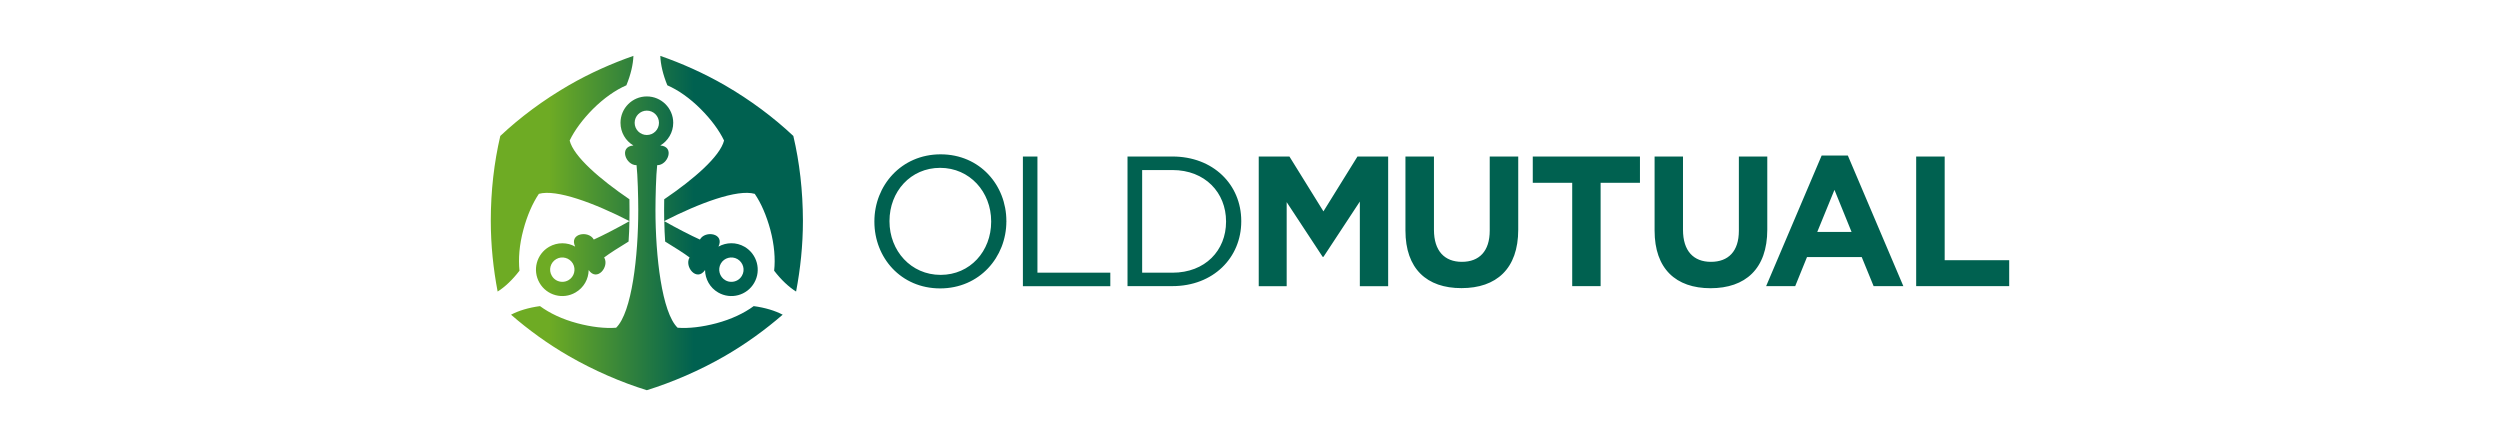 <svg xmlns="http://www.w3.org/2000/svg" width="358" height="64" viewBox="0 0 358 64" fill="none"><g clip-path="url(#clip0_6846_68645)"><path fill-rule="evenodd" clip-rule="evenodd" d="M92.624 13.809C94.705 13.809 96.406 15.5 96.406 17.586C96.406 18.964 95.658 20.177 94.556 20.832C96.678 20.995 95.631 23.682 94.107 23.654C93.943 25.073 93.862 28.305 93.862 30.077C93.862 36.677 94.773 44.736 97.032 46.932C98.651 47.054 100.57 46.823 102.584 46.291C104.734 45.718 106.557 44.846 107.931 43.836C109.564 44.054 110.993 44.491 112.081 45.064C109.605 47.205 106.843 49.223 103.795 50.982C100.216 53.055 96.229 54.759 92.624 55.877C88.99 54.759 85.045 53.055 81.452 50.982C78.404 49.223 75.642 47.205 73.18 45.064C74.268 44.491 75.683 44.054 77.329 43.836C78.704 44.846 80.513 45.718 82.677 46.291C84.677 46.823 86.609 47.054 88.229 46.932C90.487 44.736 91.399 36.677 91.399 30.077C91.399 28.305 91.317 25.073 91.154 23.654C89.616 23.682 88.582 20.995 90.705 20.832C89.589 20.177 88.855 18.964 88.855 17.586C88.855 15.5 90.542 13.809 92.624 13.809ZM90.705 8C90.664 9.227 90.324 10.686 89.698 12.214C88.133 12.896 86.487 14.041 84.895 15.623C83.439 17.096 82.282 18.65 81.575 20.123C82.133 22.4 85.902 25.659 90.133 28.536C90.147 29.096 90.147 29.641 90.147 30.077C90.147 30.609 90.147 31.127 90.133 31.659C85.113 29.082 79.656 27.05 77.166 27.759C76.255 29.109 75.479 30.895 74.948 32.9C74.363 35.054 74.214 37.073 74.391 38.764C73.384 40.073 72.309 41.096 71.261 41.75C70.649 38.545 70.281 35.123 70.281 31.605C70.281 27.336 70.757 23.259 71.642 19.468C74.472 16.809 77.765 14.354 81.452 12.214C84.5 10.454 87.63 9.077 90.705 8ZM90.133 31.673C90.12 32.654 90.079 33.609 90.011 34.591C88.678 35.395 87.249 36.309 86.514 36.868C87.303 38.177 85.494 40.414 84.296 38.668C84.283 39.95 83.602 41.205 82.405 41.886C80.609 42.936 78.296 42.309 77.261 40.509C76.214 38.696 76.826 36.391 78.636 35.341C79.833 34.659 81.248 34.686 82.364 35.314C81.452 33.404 84.296 32.955 85.031 34.304C86.188 33.8 88.541 32.573 90.133 31.673ZM102.883 35.314C104.012 34.686 105.427 34.645 106.625 35.341C108.421 36.391 109.047 38.696 107.999 40.509C106.965 42.309 104.652 42.936 102.842 41.886C101.658 41.205 100.978 39.95 100.964 38.668C99.767 40.414 97.957 38.177 98.747 36.868C98.012 36.309 96.57 35.395 95.25 34.591C95.182 33.609 95.141 32.654 95.127 31.673C96.706 32.573 99.073 33.8 100.23 34.304C100.964 32.955 103.808 33.404 102.883 35.314ZM113.605 19.468C114.503 23.259 114.966 27.336 114.979 31.605C114.979 35.123 114.612 38.532 114 41.75C112.952 41.096 111.863 40.073 110.857 38.764C111.047 37.073 110.884 35.054 110.312 32.9C109.768 30.895 109.006 29.109 108.081 27.759C105.604 27.05 100.148 29.082 95.114 31.659C95.1 31.127 95.1 30.609 95.1 30.077C95.1 29.627 95.114 29.096 95.114 28.536C99.359 25.659 103.114 22.4 103.686 20.123C102.978 18.65 101.822 17.096 100.352 15.623C98.774 14.041 97.114 12.896 95.563 12.214C94.937 10.686 94.597 9.227 94.556 8C97.631 9.077 100.76 10.454 103.808 12.214C107.496 14.354 110.775 16.809 113.605 19.468ZM105.604 37.1C104.774 36.623 103.699 36.909 103.223 37.741C102.747 38.573 103.033 39.65 103.863 40.127C104.135 40.291 104.434 40.359 104.734 40.359C105.332 40.359 105.917 40.059 106.244 39.486C106.734 38.654 106.434 37.591 105.604 37.1ZM94.365 17.586C94.365 16.618 93.59 15.841 92.624 15.841C91.671 15.841 90.882 16.618 90.882 17.586C90.882 18.555 91.671 19.332 92.624 19.332C93.59 19.332 94.365 18.555 94.365 17.586ZM80.527 40.359C80.813 40.359 81.112 40.291 81.398 40.127C82.228 39.65 82.514 38.573 82.037 37.741C81.548 36.909 80.486 36.623 79.656 37.1C78.813 37.591 78.527 38.654 79.017 39.486C79.343 40.059 79.928 40.359 80.527 40.359Z" fill="url(#paint0_linear_6846_68645)"></path><path fill-rule="evenodd" clip-rule="evenodd" d="M125.212 31.754V31.7C125.212 26.586 129.049 22.1 134.696 22.1C140.329 22.1 144.112 26.531 144.112 31.645C144.139 31.672 144.139 31.672 144.112 31.7C144.112 36.813 140.275 41.3 134.628 41.3C128.995 41.3 125.212 36.881 125.212 31.754ZM141.935 31.754V31.7C141.935 27.486 138.873 24.036 134.628 24.036C130.396 24.036 127.375 27.431 127.375 31.645V31.7C127.375 35.913 130.451 39.363 134.696 39.363C138.928 39.363 141.935 35.968 141.935 31.754ZM146.479 22.413H148.561V39.05H158.997V40.986H146.479V22.413ZM161.46 22.413H167.896C173.72 22.413 177.748 26.422 177.748 31.645V31.7C177.748 36.922 173.72 40.972 167.896 40.972H161.46V22.413ZM167.896 39.05C172.591 39.05 175.571 35.859 175.571 31.754V31.7C175.571 27.595 172.577 24.35 167.896 24.35H163.556V39.05H167.896ZM180.251 22.413H184.646L189.517 30.268L194.389 22.413H198.784V40.986H194.729V28.863L189.517 36.786H189.409L184.252 28.945V40.986H180.251V22.413ZM201.26 33.022V22.413H205.342V32.913C205.342 35.927 206.852 37.495 209.342 37.495C211.819 37.495 213.329 35.981 213.329 33.036V22.413H217.411V32.886C217.411 38.504 214.268 41.259 209.288 41.259C204.308 41.272 201.26 38.477 201.26 33.022ZM225.14 26.177H219.493V22.413H234.842V26.177H229.208V40.972H225.14V26.177ZM236.937 33.022V22.413H241.005V32.913C241.005 35.941 242.516 37.495 245.006 37.495C247.496 37.495 249.006 35.995 249.006 33.05V22.413H253.075V32.886C253.075 38.504 249.931 41.272 244.951 41.272C239.985 41.272 236.937 38.49 236.937 33.022ZM260.858 22.277H264.613L272.559 40.972H268.301L266.6 36.813H258.762L257.075 40.972H252.911L260.858 22.277ZM265.144 33.213L262.695 27.186L260.232 33.213H265.144ZM274.396 22.413H278.478V37.263H287.717V40.972H274.396V22.413Z" fill="#006150"></path></g><defs><linearGradient id="paint0_linear_6846_68645" x1="63.015" y1="31.932" x2="114.966" y2="31.932" gradientUnits="userSpaceOnUse"><stop offset="0.3" stop-color="#6EAB24"></stop><stop offset="0.7" stop-color="#006150"></stop></linearGradient><clipPath id="clip0_6846_68645"><rect width="217.436" height="48" fill="white" transform="translate(70.281 8)"></rect></clipPath></defs></svg>